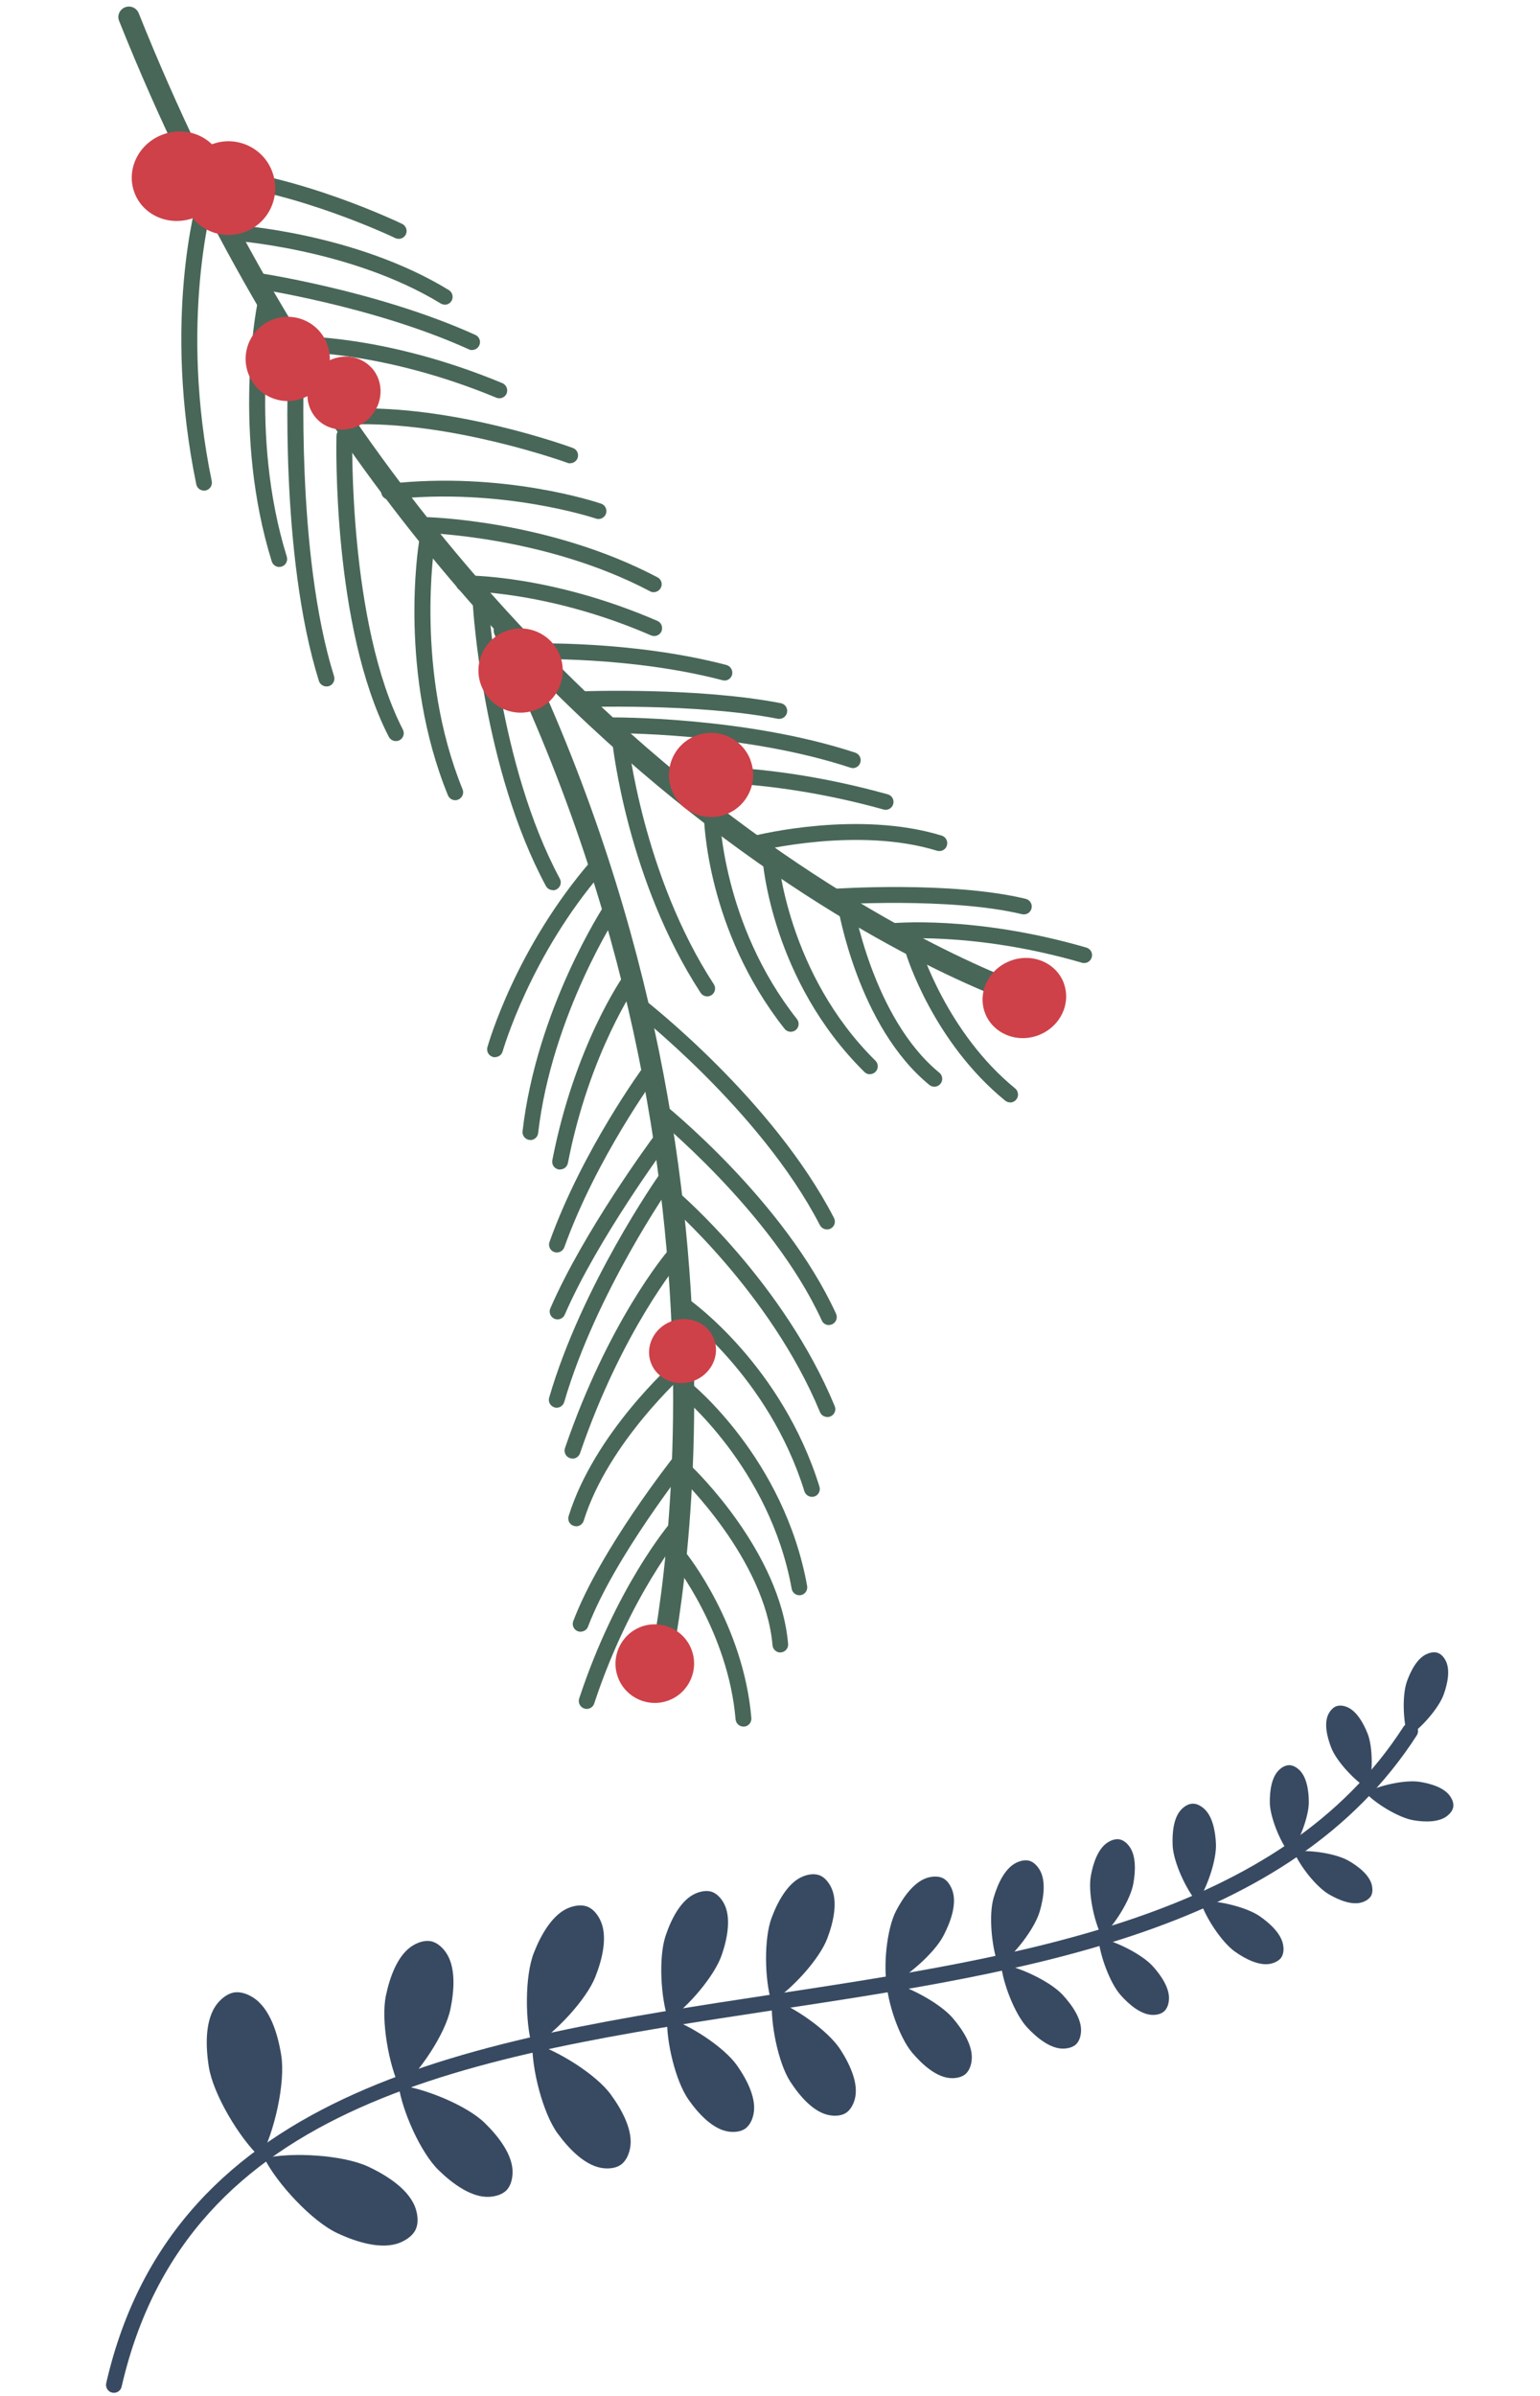 <?xml version="1.0" encoding="UTF-8"?> <svg xmlns="http://www.w3.org/2000/svg" width="180" height="280" viewBox="0 0 180 280" fill="none"> <path d="M164.541 201.429C164.798 201.345 165.078 201.37 165.326 201.535C165.752 201.81 165.872 202.379 165.597 202.805C150.817 225.744 120.185 230.407 90.546 234.902C55.253 240.269 21.93 245.33 14.216 278.916C14.107 279.417 13.611 279.721 13.11 279.612C12.609 279.504 12.305 279.008 12.414 278.507C20.401 243.694 55.916 238.294 90.263 233.08C119.493 228.64 149.72 224.044 164.04 201.799C164.162 201.617 164.338 201.482 164.525 201.421L164.541 201.429Z" fill="#384A62"></path> <path fill-rule="evenodd" clip-rule="evenodd" d="M30.893 252.229C30.838 252.337 30.874 252.17 30.893 252.229C32.413 255.226 36.475 259.594 39.407 260.968C41.668 262.029 44.668 262.979 46.826 262.056C47.575 261.734 48.255 261.241 48.587 260.551C48.903 259.853 48.85 259.016 48.622 258.237C47.965 255.98 45.327 254.278 43.051 253.209C40.119 251.836 34.154 251.476 30.877 252.221C30.819 252.24 30.933 252.112 30.877 252.221L30.893 252.229Z" fill="#384A62"></path> <path fill-rule="evenodd" clip-rule="evenodd" d="M46.586 243.688C46.507 243.765 46.578 243.625 46.586 243.688C46.989 246.674 49.173 251.589 51.271 253.622C52.883 255.193 55.155 256.885 57.264 256.728C57.996 256.67 58.713 256.45 59.203 255.967C59.673 255.464 59.877 254.738 59.909 254.003C60.009 251.888 58.262 249.663 56.651 248.093C54.564 246.056 49.59 244.015 46.586 243.688C46.531 243.68 46.664 243.61 46.586 243.688V243.688Z" fill="#384A62"></path> <path fill-rule="evenodd" clip-rule="evenodd" d="M77.983 235.813C77.897 235.867 77.991 235.759 77.983 235.813C77.844 238.523 78.963 243.229 80.477 245.375C81.641 247.04 83.374 248.907 85.256 249.122C85.913 249.192 86.586 249.115 87.106 248.765C87.606 248.395 87.914 247.79 88.055 247.149C88.487 245.3 87.312 243.044 86.153 241.391C84.65 239.242 80.596 236.605 77.983 235.813C77.94 235.801 78.069 235.759 77.983 235.813V235.813Z" fill="#384A62"></path> <path fill-rule="evenodd" clip-rule="evenodd" d="M103.613 231.524C103.543 231.586 103.609 231.474 103.613 231.524C103.709 233.964 105.093 238.092 106.625 239.896C107.802 241.284 109.507 242.825 111.215 242.863C111.814 242.875 112.406 242.747 112.836 242.4C113.259 242.029 113.477 241.467 113.558 240.884C113.807 239.186 112.572 237.26 111.379 235.863C109.847 234.06 106.002 232.027 103.605 231.54C103.562 231.528 103.676 231.478 103.605 231.54L103.613 231.524Z" fill="#384A62"></path> <path fill-rule="evenodd" clip-rule="evenodd" d="M117.005 229.541C116.947 229.599 117.006 229.502 117.005 229.541C117.2 231.729 118.615 235.394 120.063 236.941C121.179 238.142 122.769 239.448 124.31 239.412C124.847 239.392 125.373 239.26 125.756 238.928C126.12 238.576 126.299 238.052 126.345 237.52C126.492 235.984 125.298 234.304 124.182 233.102C122.733 231.556 119.185 229.879 117.017 229.538C116.974 229.526 117.076 229.48 117.017 229.538L117.005 229.541Z" fill="#384A62"></path> <path fill-rule="evenodd" clip-rule="evenodd" d="M128.382 226.456C128.331 226.498 128.37 226.421 128.382 226.456C128.52 228.429 129.719 231.751 130.997 233.171C131.977 234.275 133.393 235.482 134.774 235.472C135.252 235.472 135.732 235.354 136.072 235.049C136.401 234.748 136.571 234.279 136.621 233.797C136.779 232.413 135.739 230.889 134.747 229.789C133.469 228.369 130.305 226.799 128.355 226.452C128.312 226.44 128.417 226.405 128.355 226.452L128.382 226.456Z" fill="#384A62"></path> <path fill-rule="evenodd" clip-rule="evenodd" d="M151.235 216.384C151.235 216.384 151.224 216.349 151.235 216.384C151.905 218.042 153.856 220.536 155.352 221.394C156.499 222.056 158.043 222.704 159.232 222.303C159.641 222.17 160.016 221.931 160.241 221.587C160.437 221.238 160.444 220.783 160.362 220.37C160.105 219.147 158.79 218.127 157.643 217.466C156.159 216.604 153.019 216.139 151.251 216.392C151.227 216.4 151.282 216.33 151.251 216.392L151.235 216.384Z" fill="#384A62"></path> <path fill-rule="evenodd" clip-rule="evenodd" d="M164.573 202.957C166.073 202.003 168.183 199.621 168.754 197.999C169.198 196.742 169.548 195.114 168.945 194.017C168.745 193.643 168.44 193.302 168.06 193.167C167.679 193.033 167.235 193.1 166.826 193.272C165.671 193.739 164.91 195.215 164.454 196.477C163.867 198.091 163.997 201.269 164.561 202.961C164.573 202.996 164.503 202.941 164.561 202.961C164.62 202.981 164.538 202.969 164.561 202.961L164.573 202.957Z" fill="#384A62"></path> <path fill-rule="evenodd" clip-rule="evenodd" d="M30.43 252.159C32.061 249.222 33.385 243.397 32.873 240.2C32.482 237.727 31.581 234.722 29.601 233.452C28.916 233.016 28.124 232.731 27.372 232.846C26.613 232.977 25.952 233.49 25.43 234.113C23.94 235.931 24.016 239.062 24.407 241.535C24.907 244.736 27.976 249.867 30.427 252.148C30.481 252.195 30.306 252.174 30.427 252.148C30.551 252.133 30.395 252.21 30.427 252.148L30.43 252.159Z" fill="#384A62"></path> <path fill-rule="evenodd" clip-rule="evenodd" d="M46.766 244.082C49.07 242.141 52.05 237.664 52.645 234.806C53.104 232.599 53.313 229.789 52.061 228.088C51.621 227.494 51.049 227.008 50.381 226.863C49.705 226.734 48.984 226.943 48.34 227.309C46.508 228.358 45.564 231.02 45.105 233.226C44.506 236.073 45.442 241.369 46.778 244.078C46.797 244.136 46.669 244.062 46.778 244.078C46.89 244.106 46.738 244.117 46.778 244.078L46.766 244.082Z" fill="#384A62"></path> <path fill-rule="evenodd" clip-rule="evenodd" d="M78.121 236.078C80.391 234.588 83.54 230.911 84.374 228.427C85.029 226.506 85.51 224.008 84.572 222.36C84.245 221.794 83.785 221.297 83.199 221.087C82.605 220.892 81.935 221.02 81.331 221.269C79.579 222.008 78.447 224.291 77.804 226.208C76.958 228.696 77.224 233.525 78.121 236.078C78.136 236.125 78.032 236.043 78.121 236.078C78.21 236.114 78.078 236.105 78.121 236.078V236.078Z" fill="#384A62"></path> <path fill-rule="evenodd" clip-rule="evenodd" d="M103.69 232.159C105.907 231.139 109.21 228.291 110.286 226.194C111.13 224.574 111.903 222.42 111.28 220.825C111.062 220.275 110.727 219.763 110.227 219.499C109.731 219.247 109.116 219.266 108.539 219.402C106.879 219.827 105.575 221.701 104.731 223.321C103.643 225.422 103.228 229.748 103.675 232.151C103.69 232.198 103.597 232.111 103.675 232.151C103.752 232.19 103.628 232.166 103.675 232.151L103.69 232.159Z" fill="#384A62"></path> <path fill-rule="evenodd" clip-rule="evenodd" d="M116.735 229.785C118.518 228.505 120.939 225.414 121.529 223.372C121.987 221.8 122.304 219.756 121.477 218.447C121.188 217.998 120.802 217.606 120.328 217.463C119.843 217.324 119.313 217.445 118.817 217.671C117.428 218.33 116.594 220.219 116.136 221.791C115.535 223.837 115.924 227.733 116.731 229.773C116.746 229.82 116.661 229.757 116.731 229.773C116.805 229.801 116.696 229.784 116.731 229.773L116.735 229.785Z" fill="#384A62"></path> <path fill-rule="evenodd" clip-rule="evenodd" d="M128.776 226.315C130.263 225.002 132.135 222.012 132.467 220.132C132.73 218.675 132.812 216.824 131.964 215.729C131.671 215.346 131.288 215.044 130.845 214.955C130.394 214.882 129.926 215.035 129.516 215.285C128.329 216.008 127.764 217.77 127.501 219.227C127.158 221.111 127.869 224.566 128.787 226.311C128.799 226.346 128.717 226.295 128.787 226.311C128.857 226.327 128.768 226.33 128.787 226.311L128.776 226.315Z" fill="#384A62"></path> <path fill-rule="evenodd" clip-rule="evenodd" d="M150.758 216.669C151.85 215.253 152.994 212.293 152.979 210.577C152.972 209.247 152.731 207.592 151.791 206.773C151.466 206.491 151.075 206.282 150.662 206.287C150.254 206.303 149.867 206.507 149.538 206.808C148.611 207.654 148.409 209.298 148.419 210.64C148.434 212.355 149.651 215.296 150.751 216.684C150.774 216.716 150.684 216.68 150.751 216.684C150.817 216.689 150.735 216.715 150.751 216.684L150.758 216.669Z" fill="#384A62"></path> <path fill-rule="evenodd" clip-rule="evenodd" d="M62.224 239.188C64.829 237.653 68.509 233.738 69.582 231.034C70.413 228.939 71.085 226.198 70.122 224.313C69.792 223.657 69.309 223.09 68.665 222.821C68.017 222.579 67.27 222.667 66.576 222.919C64.598 223.641 63.22 226.121 62.4 228.212C61.331 230.928 61.361 236.3 62.216 239.203C62.235 239.262 62.111 239.16 62.216 239.203C62.321 239.247 62.173 239.23 62.216 239.203L62.224 239.188Z" fill="#384A62"></path> <path fill-rule="evenodd" clip-rule="evenodd" d="M62.223 238.748C62.141 238.814 62.228 238.682 62.223 238.748C62.133 241.766 63.455 246.975 65.177 249.325C66.507 251.142 68.454 253.186 70.565 253.391C71.299 253.462 72.043 253.362 72.598 252.961C73.15 252.549 73.469 251.862 73.626 251.151C74.08 249.089 72.727 246.606 71.394 244.777C69.683 242.424 65.12 239.577 62.212 238.752C62.153 238.732 62.305 238.683 62.212 238.752L62.223 238.748Z" fill="#384A62"></path> <path fill-rule="evenodd" clip-rule="evenodd" d="M90.176 233.962C92.496 232.546 95.773 228.982 96.696 226.534C97.413 224.644 97.99 222.167 97.103 220.476C96.796 219.891 96.356 219.374 95.778 219.149C95.192 218.939 94.522 219.028 93.902 219.268C92.131 219.949 90.918 222.181 90.204 224.082C89.27 226.534 89.369 231.366 90.176 233.962C90.191 234.008 90.087 233.926 90.176 233.962C90.265 233.997 90.133 233.989 90.176 233.962V233.962Z" fill="#384A62"></path> <path fill-rule="evenodd" clip-rule="evenodd" d="M90.244 233.655C90.158 233.709 90.252 233.601 90.244 233.655C90.011 236.357 90.951 241.109 92.391 243.304C93.5 245 95.152 246.932 97.04 247.21C97.693 247.307 98.374 247.254 98.898 246.915C99.406 246.568 99.729 245.971 99.909 245.331C100.411 243.498 99.314 241.204 98.217 239.504C96.789 237.305 92.832 234.532 90.255 233.651C90.209 233.628 90.341 233.597 90.255 233.651L90.244 233.655Z" fill="#384A62"></path> <path fill-rule="evenodd" clip-rule="evenodd" d="M139.921 222.321C141.064 220.707 142.215 217.369 142.123 215.459C142.055 213.981 141.718 212.15 140.635 211.287C140.263 210.981 139.817 210.764 139.358 210.785C138.903 210.816 138.481 211.07 138.136 211.403C137.145 212.372 136.997 214.219 137.064 215.697C137.156 217.608 138.628 220.815 139.917 222.309C139.952 222.337 139.851 222.305 139.917 222.309C139.995 222.31 139.901 222.34 139.917 222.309L139.921 222.321Z" fill="#384A62"></path> <path fill-rule="evenodd" clip-rule="evenodd" d="M159.956 209.08C160.462 207.376 160.488 204.198 159.849 202.595C159.356 201.359 158.545 199.902 157.381 199.467C156.981 199.312 156.538 199.263 156.148 199.416C155.773 199.576 155.483 199.917 155.282 200.293C154.714 201.409 155.123 203.022 155.605 204.262C156.232 205.869 158.406 208.175 159.945 209.083C159.976 209.099 159.886 209.103 159.945 209.083C160.015 209.061 159.94 209.111 159.945 209.083L159.956 209.08Z" fill="#384A62"></path> <path fill-rule="evenodd" clip-rule="evenodd" d="M140.292 222.149C140.292 222.149 140.28 222.114 140.292 222.149C140.87 224.043 142.803 226.997 144.363 228.092C145.571 228.941 147.222 229.8 148.566 229.478C149.034 229.365 149.479 229.142 149.75 228.782C150.001 228.403 150.063 227.917 150 227.446C149.846 226.06 148.482 224.81 147.274 223.962C145.713 222.866 142.28 222.057 140.295 222.16C140.26 222.172 140.339 222.095 140.295 222.16L140.292 222.149Z" fill="#384A62"></path> <path fill-rule="evenodd" clip-rule="evenodd" d="M159.603 209.505C159.603 209.505 159.58 209.474 159.603 209.505C160.82 210.816 163.539 212.453 165.234 212.729C166.547 212.948 168.216 212.986 169.186 212.191C169.522 211.914 169.797 211.565 169.862 211.169C169.923 210.761 169.774 210.344 169.539 209.981C168.874 208.93 167.266 208.444 165.957 208.237C164.263 207.961 161.161 208.648 159.603 209.505C159.619 209.435 159.58 209.513 159.603 209.505Z" fill="#384A62"></path> <path d="M120.1 117.712C119.977 117.712 119.854 117.687 119.719 117.65C119.018 117.429 102.263 111.931 80.71 94.945C60.855 79.3 33.164 50.568 13.925 2.452C13.666 1.825 13.974 1.111 14.613 0.853C15.241 0.607 15.954 0.902 16.213 1.542C52.589 92.534 119.793 115.092 120.469 115.313C121.121 115.522 121.466 116.211 121.269 116.863C121.097 117.38 120.617 117.712 120.1 117.712V117.712Z" fill="#486758"></path> <path d="M76.663 198.176C76.565 198.176 76.454 198.176 76.356 198.139C75.704 197.967 75.298 197.302 75.47 196.638C75.618 196.072 89.654 138.953 57.829 74.208C57.534 73.593 57.78 72.855 58.395 72.56C59.01 72.265 59.736 72.511 60.044 73.126C92.286 138.732 78.016 196.675 77.869 197.253C77.721 197.807 77.229 198.176 76.675 198.176H76.663Z" fill="#486758"></path> <path d="M38.159 80.222C37.765 80.222 37.396 79.964 37.273 79.571C32.672 64.885 33.657 43.262 33.706 42.34C33.73 41.836 34.161 41.429 34.678 41.466C35.182 41.491 35.576 41.922 35.551 42.438C35.551 42.66 34.542 64.651 39.045 79.029C39.192 79.521 38.922 80.038 38.442 80.186C38.356 80.21 38.257 80.222 38.171 80.222H38.159Z" fill="#486758"></path> <path d="M23.84 57.333C23.409 57.333 23.028 57.038 22.942 56.595C18.993 37.469 22.942 23.607 23.114 23.029C23.262 22.537 23.766 22.255 24.258 22.402C24.75 22.55 25.021 23.054 24.886 23.546C24.849 23.681 20.887 37.568 24.75 56.226C24.849 56.73 24.529 57.21 24.037 57.321C23.975 57.333 23.914 57.345 23.852 57.345L23.84 57.333Z" fill="#486758"></path> <path d="M32.648 66.262C32.254 66.262 31.885 66.004 31.762 65.611C27.149 50.753 29.954 36.128 30.077 35.514C30.175 35.009 30.667 34.689 31.159 34.788C31.664 34.886 31.984 35.366 31.885 35.87C31.86 36.018 29.056 50.654 33.521 65.057C33.669 65.549 33.398 66.066 32.919 66.213C32.832 66.238 32.734 66.25 32.648 66.25V66.262Z" fill="#486758"></path> <path d="M46.266 86.606C45.934 86.606 45.614 86.421 45.442 86.102C38.848 73.273 39.303 51.823 39.328 50.925C39.34 50.42 39.734 50.039 40.275 50.027C40.779 50.039 41.185 50.457 41.173 50.974C41.173 51.195 40.718 72.867 47.09 85.265C47.324 85.72 47.139 86.274 46.696 86.508C46.561 86.581 46.413 86.606 46.278 86.606H46.266Z" fill="#486758"></path> <path d="M53.216 93.518C52.847 93.518 52.503 93.297 52.355 92.94C46.549 78.697 48.886 63.901 48.984 63.274C49.071 62.769 49.538 62.425 50.042 62.511C50.547 62.597 50.891 63.065 50.805 63.569C50.78 63.716 48.468 78.488 54.065 92.239C54.262 92.707 54.028 93.248 53.561 93.445C53.45 93.494 53.327 93.518 53.216 93.518V93.518Z" fill="#486758"></path> <path d="M64.62 104.022C64.288 104.022 63.968 103.85 63.808 103.543C56.439 89.853 55.308 71.305 55.258 70.518C55.234 70.014 55.615 69.571 56.132 69.546C56.636 69.51 57.079 69.903 57.104 70.42C57.104 70.604 58.26 89.349 65.432 102.682C65.678 103.137 65.506 103.69 65.051 103.936C64.915 104.01 64.768 104.047 64.62 104.047V104.022Z" fill="#486758"></path> <path d="M82.666 116.445C82.371 116.445 82.076 116.297 81.891 116.027C73.366 102.952 71.632 87.27 71.558 86.618C71.509 86.114 71.878 85.659 72.382 85.597C72.899 85.536 73.342 85.917 73.391 86.421C73.403 86.581 75.162 102.337 83.429 115.018C83.712 115.449 83.589 116.014 83.158 116.297C82.998 116.396 82.826 116.445 82.654 116.445H82.666Z" fill="#486758"></path> <path d="M92.422 120.577C92.151 120.577 91.88 120.454 91.696 120.221C82.556 108.647 82.273 95.769 82.273 95.228C82.273 94.724 82.679 94.305 83.183 94.293C83.724 94.244 84.106 94.699 84.118 95.203C84.118 95.326 84.413 108.019 93.147 119.089C93.467 119.495 93.393 120.073 93 120.381C92.828 120.516 92.631 120.577 92.434 120.577H92.422Z" fill="#486758"></path> <path d="M101.685 125.547C101.451 125.547 101.217 125.46 101.033 125.276C90.244 114.625 89.15 100.824 89.113 100.246C89.076 99.742 89.457 99.299 89.961 99.262C90.478 99.238 90.909 99.607 90.945 100.111C90.945 100.246 92.04 113.813 102.325 123.96C102.681 124.317 102.694 124.907 102.325 125.264C102.14 125.448 101.906 125.534 101.673 125.534L101.685 125.547Z" fill="#486758"></path> <path d="M109.201 126.998C108.992 126.998 108.795 126.924 108.623 126.789C100.283 119.962 97.982 106.285 97.884 105.707C97.798 105.203 98.142 104.736 98.647 104.649C99.151 104.563 99.618 104.908 99.704 105.412C99.729 105.547 101.993 118.978 109.792 125.362C110.185 125.682 110.247 126.26 109.927 126.653C109.743 126.875 109.484 126.998 109.214 126.998H109.201Z" fill="#486758"></path> <path d="M118.059 128.83C117.849 128.83 117.653 128.757 117.48 128.621C109.066 121.746 105.966 111.722 105.843 111.291C105.695 110.799 105.966 110.295 106.458 110.147C106.95 110 107.454 110.27 107.614 110.762C107.639 110.861 110.69 120.688 118.649 127.195C119.043 127.514 119.104 128.105 118.784 128.498C118.6 128.72 118.341 128.843 118.071 128.843L118.059 128.83Z" fill="#486758"></path> <path d="M126.719 112.546C126.633 112.546 126.547 112.546 126.46 112.509C113.679 108.794 104.194 109.754 104.096 109.766C103.592 109.815 103.136 109.446 103.087 108.942C103.038 108.438 103.395 107.983 103.912 107.921C104.305 107.884 113.851 106.925 126.977 110.738C127.469 110.885 127.752 111.39 127.605 111.882C127.482 112.287 127.125 112.546 126.719 112.546V112.546Z" fill="#486758"></path> <path d="M58.358 46.546C58.235 46.546 58.124 46.522 58.001 46.472C44.605 40.913 34.382 41.134 34.284 41.147C33.792 41.171 33.349 40.765 33.337 40.249C33.324 39.744 33.718 39.314 34.234 39.302C34.665 39.289 44.925 39.043 58.715 44.775C59.182 44.972 59.404 45.513 59.219 45.98C59.072 46.337 58.727 46.546 58.37 46.546H58.358Z" fill="#486758"></path> <path d="M66.638 54.147C66.527 54.147 66.428 54.135 66.318 54.086C66.182 54.037 52.601 49.129 40.828 49.609C40.312 49.646 39.894 49.24 39.869 48.723C39.844 48.219 40.238 47.788 40.755 47.764C52.897 47.247 66.391 52.142 66.957 52.352C67.437 52.524 67.683 53.053 67.511 53.532C67.376 53.901 67.019 54.135 66.65 54.135L66.638 54.147Z" fill="#486758"></path> <path d="M69.959 60.654C69.86 60.654 69.762 60.642 69.663 60.605C69.553 60.568 58.579 56.902 45.577 58.378C45.072 58.44 44.617 58.071 44.556 57.567C44.494 57.062 44.863 56.607 45.367 56.546C58.801 55.021 69.786 58.698 70.254 58.858C70.734 59.018 70.992 59.547 70.832 60.026C70.697 60.408 70.34 60.654 69.959 60.654V60.654Z" fill="#486758"></path> <path d="M76.417 69.214C76.269 69.214 76.122 69.177 75.987 69.104C63.636 62.585 49.501 62.277 49.366 62.265C48.861 62.265 48.455 61.834 48.455 61.33C48.455 60.826 48.874 60.42 49.378 60.42H49.39C49.981 60.42 64.103 60.752 76.848 67.468C77.303 67.701 77.475 68.267 77.229 68.71C77.069 69.017 76.749 69.202 76.417 69.202V69.214Z" fill="#486758"></path> <path d="M76.467 74.331C76.344 74.331 76.221 74.306 76.098 74.257C64.005 69.005 54.311 69.091 54.213 69.091H54.201C53.696 69.091 53.29 68.686 53.278 68.181C53.278 67.677 53.672 67.259 54.188 67.246C54.582 67.246 64.337 67.148 76.836 72.56C77.303 72.757 77.512 73.31 77.316 73.778C77.168 74.122 76.823 74.331 76.467 74.331V74.331Z" fill="#486758"></path> <path d="M84.684 79.521C84.61 79.521 84.524 79.521 84.45 79.497C73.674 76.668 61.999 77.037 61.889 77.049C61.384 77.025 60.954 76.668 60.929 76.163C60.917 75.659 61.311 75.229 61.815 75.204C61.938 75.204 73.858 74.811 84.905 77.713C85.397 77.849 85.692 78.353 85.57 78.845C85.459 79.263 85.09 79.534 84.671 79.534L84.684 79.521Z" fill="#486758"></path> <path d="M91.081 84.011C91.081 84.011 90.958 84.011 90.909 83.999C81.437 82.153 67.929 82.645 67.794 82.645C67.302 82.695 66.859 82.264 66.835 81.76C66.81 81.256 67.216 80.825 67.72 80.801C68.286 80.776 81.572 80.296 91.266 82.178C91.77 82.276 92.09 82.756 91.992 83.26C91.905 83.703 91.524 84.011 91.081 84.011Z" fill="#486758"></path> <path d="M99.655 89.755C99.557 89.755 99.458 89.742 99.372 89.705C86.751 85.548 71.484 85.683 71.337 85.683C70.832 85.683 70.414 85.278 70.414 84.773C70.414 84.269 70.82 83.851 71.324 83.838C71.484 83.838 87.034 83.703 99.963 87.959C100.443 88.119 100.713 88.635 100.553 89.127C100.43 89.521 100.061 89.767 99.68 89.767L99.655 89.755Z" fill="#486758"></path> <path d="M103.518 94.638C103.432 94.638 103.358 94.638 103.272 94.601C88.657 90.542 78.275 91.526 78.164 91.538C77.66 91.6 77.204 91.218 77.155 90.714C77.106 90.21 77.475 89.755 77.98 89.706C78.41 89.669 88.78 88.66 103.764 92.83C104.256 92.965 104.539 93.469 104.404 93.961C104.293 94.367 103.924 94.638 103.518 94.638V94.638Z" fill="#486758"></path> <path d="M88.362 99.496C87.944 99.496 87.575 99.213 87.464 98.795C87.341 98.303 87.636 97.799 88.129 97.676C88.621 97.553 100.332 94.662 110.062 97.651C110.554 97.799 110.825 98.315 110.677 98.807C110.53 99.299 110.013 99.57 109.521 99.422C100.295 96.569 88.707 99.434 88.584 99.471C88.51 99.496 88.436 99.496 88.362 99.496Z" fill="#486758"></path> <path d="M119.682 106.863C119.608 106.863 119.535 106.863 119.461 106.839C111.009 104.809 97.416 105.72 97.281 105.732C96.764 105.757 96.334 105.388 96.297 104.871C96.26 104.367 96.641 103.924 97.158 103.887C97.724 103.85 111.169 102.94 119.891 105.043C120.383 105.166 120.691 105.658 120.568 106.162C120.469 106.581 120.088 106.863 119.67 106.863H119.682Z" fill="#486758"></path> <path d="M51.986 35.599C51.826 35.599 51.654 35.55 51.506 35.464C40.927 29.007 27.026 28.097 26.891 28.084C26.386 28.048 25.993 27.617 26.029 27.113C26.054 26.608 26.485 26.215 27.001 26.252C27.592 26.289 41.505 27.199 52.466 33.902C52.896 34.173 53.032 34.739 52.773 35.169C52.601 35.452 52.294 35.612 51.986 35.612V35.599Z" fill="#486758"></path> <path d="M55.185 40.913C55.062 40.913 54.926 40.888 54.803 40.827C43.498 35.698 29.573 33.669 29.437 33.644C28.933 33.57 28.588 33.103 28.65 32.599C28.724 32.094 29.191 31.725 29.696 31.811C29.843 31.836 44.015 33.902 55.566 39.142C56.033 39.351 56.23 39.904 56.021 40.359C55.861 40.704 55.529 40.901 55.185 40.901V40.913Z" fill="#486758"></path> <path d="M46.61 27.912C46.475 27.912 46.34 27.888 46.204 27.826C46.094 27.765 34.419 22.193 24.024 21.357C23.52 21.32 23.139 20.865 23.176 20.36C23.212 19.856 23.68 19.499 24.172 19.512C34.911 20.373 46.512 25.932 47.004 26.166C47.459 26.387 47.656 26.941 47.434 27.396C47.275 27.728 46.942 27.912 46.598 27.912H46.61Z" fill="#486758"></path> <path d="M96.654 143.676C96.322 143.676 96.002 143.492 95.83 143.172C88.892 129.728 74.081 118.179 73.933 118.068C73.527 117.761 73.453 117.183 73.773 116.777C74.081 116.371 74.671 116.297 75.065 116.617C75.68 117.097 90.343 128.523 97.478 142.336C97.712 142.791 97.54 143.344 97.085 143.578C96.949 143.652 96.802 143.676 96.666 143.676H96.654Z" fill="#486758"></path> <path d="M96.888 154.857C96.543 154.857 96.199 154.66 96.051 154.315C90.196 141.536 76.344 130.38 76.209 130.257C75.815 129.938 75.741 129.359 76.061 128.966C76.381 128.572 76.959 128.499 77.353 128.818C77.931 129.286 91.684 140.355 97.724 153.541C97.933 154.008 97.724 154.549 97.269 154.758C97.146 154.82 97.011 154.844 96.888 154.844V154.857Z" fill="#486758"></path> <path d="M96.691 165.594C96.334 165.594 95.989 165.385 95.842 165.028C90.06 151.031 78.053 140.675 77.93 140.577C77.549 140.245 77.5 139.666 77.832 139.273C78.164 138.892 78.742 138.842 79.136 139.175C79.64 139.605 91.598 149.912 97.564 164.327C97.761 164.795 97.539 165.336 97.06 165.533C96.949 165.582 96.826 165.606 96.703 165.606L96.691 165.594Z" fill="#486758"></path> <path d="M94.907 174.929C94.513 174.929 94.144 174.671 94.021 174.278C89.839 160.81 79.53 153.405 79.432 153.331C79.013 153.036 78.915 152.458 79.21 152.052C79.505 151.634 80.084 151.536 80.49 151.831C80.932 152.138 91.401 159.653 95.781 173.736C95.928 174.228 95.658 174.745 95.178 174.893C95.092 174.917 94.993 174.929 94.907 174.929V174.929Z" fill="#486758"></path> <path d="M93.443 186.43C93 186.43 92.619 186.122 92.533 185.667C89.962 171.424 79.395 162.888 79.284 162.802C78.89 162.482 78.817 161.904 79.136 161.511C79.456 161.105 80.034 161.043 80.428 161.363C80.883 161.72 91.647 170.428 94.341 185.347C94.427 185.852 94.095 186.331 93.591 186.417C93.542 186.417 93.48 186.43 93.431 186.43H93.443Z" fill="#486758"></path> <path d="M91.217 193.12C90.737 193.12 90.343 192.764 90.294 192.272C89.433 182.223 79.641 172.765 79.53 172.679C79.161 172.322 79.149 171.744 79.493 171.375C79.85 171.006 80.428 170.993 80.797 171.338C81.228 171.744 91.204 181.374 92.115 192.112C92.164 192.616 91.783 193.071 91.278 193.108C91.254 193.108 91.229 193.108 91.205 193.108L91.217 193.12Z" fill="#486758"></path> <path d="M86.899 201.779C86.419 201.779 86.025 201.41 85.976 200.931C85.115 190.661 78.73 182.617 78.669 182.531C78.349 182.137 78.41 181.559 78.817 181.239C79.21 180.919 79.801 180.981 80.108 181.387C80.391 181.731 86.911 189.96 87.821 200.783C87.858 201.287 87.489 201.743 86.985 201.779C86.96 201.779 86.936 201.779 86.911 201.779H86.899Z" fill="#486758"></path> <path d="M68.569 199.713C68.471 199.713 68.373 199.701 68.287 199.664C67.807 199.504 67.536 198.987 67.696 198.495C71.977 185.519 78.152 178.189 78.423 177.881C78.755 177.488 79.333 177.451 79.727 177.783C80.108 178.115 80.158 178.693 79.826 179.087C79.764 179.16 73.613 186.466 69.455 199.073C69.332 199.467 68.963 199.713 68.582 199.713H68.569Z" fill="#486758"></path> <path d="M57.854 123.554C57.768 123.554 57.694 123.554 57.608 123.517C57.116 123.382 56.833 122.865 56.968 122.385C57.104 121.918 60.278 110.775 69.135 100.554C69.467 100.172 70.057 100.123 70.439 100.455C70.82 100.787 70.869 101.378 70.537 101.759C61.95 111.66 58.789 122.767 58.752 122.865C58.641 123.271 58.272 123.542 57.866 123.542L57.854 123.554Z" fill="#486758"></path> <path d="M62 133.222C62 133.222 61.926 133.222 61.889 133.222C61.385 133.16 61.016 132.705 61.077 132.201C62.738 117.896 70.463 106.064 70.783 105.572C71.066 105.142 71.632 105.031 72.063 105.314C72.493 105.597 72.604 106.162 72.321 106.593C72.247 106.716 64.509 118.56 62.898 132.422C62.849 132.889 62.443 133.234 61.988 133.234L62 133.222Z" fill="#486758"></path> <path d="M65.457 136.678C65.457 136.678 65.334 136.678 65.285 136.665C64.78 136.567 64.46 136.087 64.559 135.583C67.154 122.226 72.739 114.231 72.973 113.899C73.268 113.481 73.847 113.382 74.265 113.677C74.683 113.973 74.781 114.551 74.486 114.957C74.437 115.03 68.889 122.976 66.379 135.915C66.293 136.358 65.912 136.665 65.469 136.665L65.457 136.678Z" fill="#486758"></path> <path d="M65.088 146.37C64.989 146.37 64.879 146.358 64.78 146.321C64.3 146.148 64.054 145.62 64.227 145.14C68.077 134.39 75.138 124.772 75.212 124.673C75.519 124.267 76.085 124.181 76.504 124.477C76.91 124.784 76.996 125.362 76.701 125.768C76.627 125.866 69.725 135.276 65.961 145.755C65.826 146.136 65.469 146.37 65.088 146.37V146.37Z" fill="#486758"></path> <path d="M65.174 154.192C65.051 154.192 64.928 154.168 64.805 154.118C64.337 153.909 64.116 153.368 64.325 152.901C68.249 143.848 76.159 133.16 76.492 132.705C76.799 132.299 77.377 132.213 77.783 132.52C78.189 132.828 78.275 133.406 77.968 133.812C77.882 133.923 69.849 144.783 66.01 153.639C65.863 153.983 65.518 154.192 65.162 154.192H65.174Z" fill="#486758"></path> <path d="M65.075 164.512C64.989 164.512 64.903 164.512 64.817 164.475C64.325 164.327 64.042 163.823 64.189 163.331C67.978 150.269 76.897 137.514 76.983 137.391C77.278 136.973 77.857 136.874 78.263 137.17C78.681 137.465 78.779 138.043 78.484 138.449C78.398 138.572 69.664 151.081 65.949 163.847C65.826 164.253 65.469 164.512 65.063 164.512H65.075Z" fill="#486758"></path> <path d="M66.908 170.453C66.81 170.453 66.712 170.44 66.613 170.403C66.133 170.243 65.875 169.715 66.035 169.235C71.066 154.525 77.758 146.542 78.041 146.21C78.374 145.816 78.952 145.78 79.345 146.099C79.739 146.431 79.788 147.009 79.456 147.403C79.394 147.477 72.702 155.484 67.794 169.838C67.659 170.219 67.302 170.465 66.921 170.465L66.908 170.453Z" fill="#486758"></path> <path d="M67.339 178.361C67.253 178.361 67.155 178.349 67.068 178.324C66.576 178.177 66.306 177.66 66.466 177.168C69.492 167.464 78.497 159.432 78.878 159.1C79.259 158.755 79.85 158.805 80.182 159.186C80.514 159.567 80.477 160.145 80.096 160.49C80.01 160.564 71.091 168.521 68.225 177.721C68.102 178.115 67.733 178.373 67.339 178.373V178.361Z" fill="#486758"></path> <path d="M67.868 190.697C67.758 190.697 67.647 190.673 67.536 190.636C67.056 190.451 66.823 189.923 67.007 189.443C70.206 181.055 78.558 170.489 78.915 170.034C79.235 169.641 79.813 169.567 80.207 169.887C80.6 170.206 80.674 170.784 80.355 171.178C80.268 171.289 71.829 181.977 68.729 190.095C68.594 190.464 68.237 190.685 67.868 190.685V190.697Z" fill="#486758"></path> <path d="M31.799 20.016C32.894 22.833 31.491 26.006 28.674 27.088C25.857 28.171 22.696 26.781 21.601 23.952C20.518 21.135 21.909 17.974 24.726 16.88C27.543 15.785 30.716 17.187 31.799 20.004V20.016Z" fill="#CE4149"></path> <path d="M87.698 88.795C88.682 91.329 87.415 94.183 84.881 95.154C82.347 96.138 79.493 94.871 78.521 92.338C77.537 89.804 78.804 86.95 81.338 85.979C83.872 84.995 86.726 86.262 87.71 88.795H87.698Z" fill="#CE4149"></path> <path d="M65.444 76.594C66.428 79.128 65.161 81.981 62.627 82.953C60.093 83.937 57.239 82.67 56.255 80.136C55.27 77.603 56.538 74.749 59.072 73.777C61.606 72.793 64.46 74.06 65.444 76.594Z" fill="#CE4149"></path> <path d="M25.931 18.626C26.965 21.308 25.525 24.358 22.708 25.44C19.891 26.523 16.766 25.243 15.733 22.562C14.7 19.893 16.139 16.83 18.956 15.748C21.773 14.666 24.898 15.945 25.931 18.626Z" fill="#CE4149"></path> <path d="M124.32 114.858C125.243 117.257 123.939 119.987 121.405 120.971C118.87 121.955 116.066 120.799 115.143 118.413C114.22 116.014 115.524 113.284 118.058 112.3C120.593 111.316 123.397 112.46 124.332 114.858H124.32Z" fill="#CE4149"></path> <path d="M38.22 40.175C39.204 42.709 37.937 45.562 35.403 46.534C32.869 47.518 30.015 46.251 29.043 43.717C28.059 41.184 29.326 38.33 31.86 37.358C34.395 36.374 37.248 37.641 38.22 40.175Z" fill="#CE4149"></path> <path d="M43.375 42.93C41.8 41.257 39.094 41.257 37.347 42.918C35.588 44.578 35.453 47.272 37.027 48.945C38.602 50.617 41.308 50.617 43.067 48.957C44.827 47.296 44.962 44.603 43.387 42.93H43.375Z" fill="#CE4149"></path> <path d="M83.454 156.48C82.716 154.561 80.465 153.651 78.435 154.426C76.405 155.213 75.359 157.403 76.097 159.309C76.836 161.228 79.087 162.138 81.117 161.363C83.146 160.576 84.192 158.387 83.454 156.48Z" fill="#CE4149"></path> <path d="M80.821 192.764C79.911 190.402 77.242 189.222 74.88 190.132C72.518 191.054 71.337 193.711 72.247 196.072C73.157 198.446 75.827 199.615 78.189 198.705C80.551 197.794 81.732 195.125 80.821 192.764Z" fill="#CE4149"></path> </svg> 